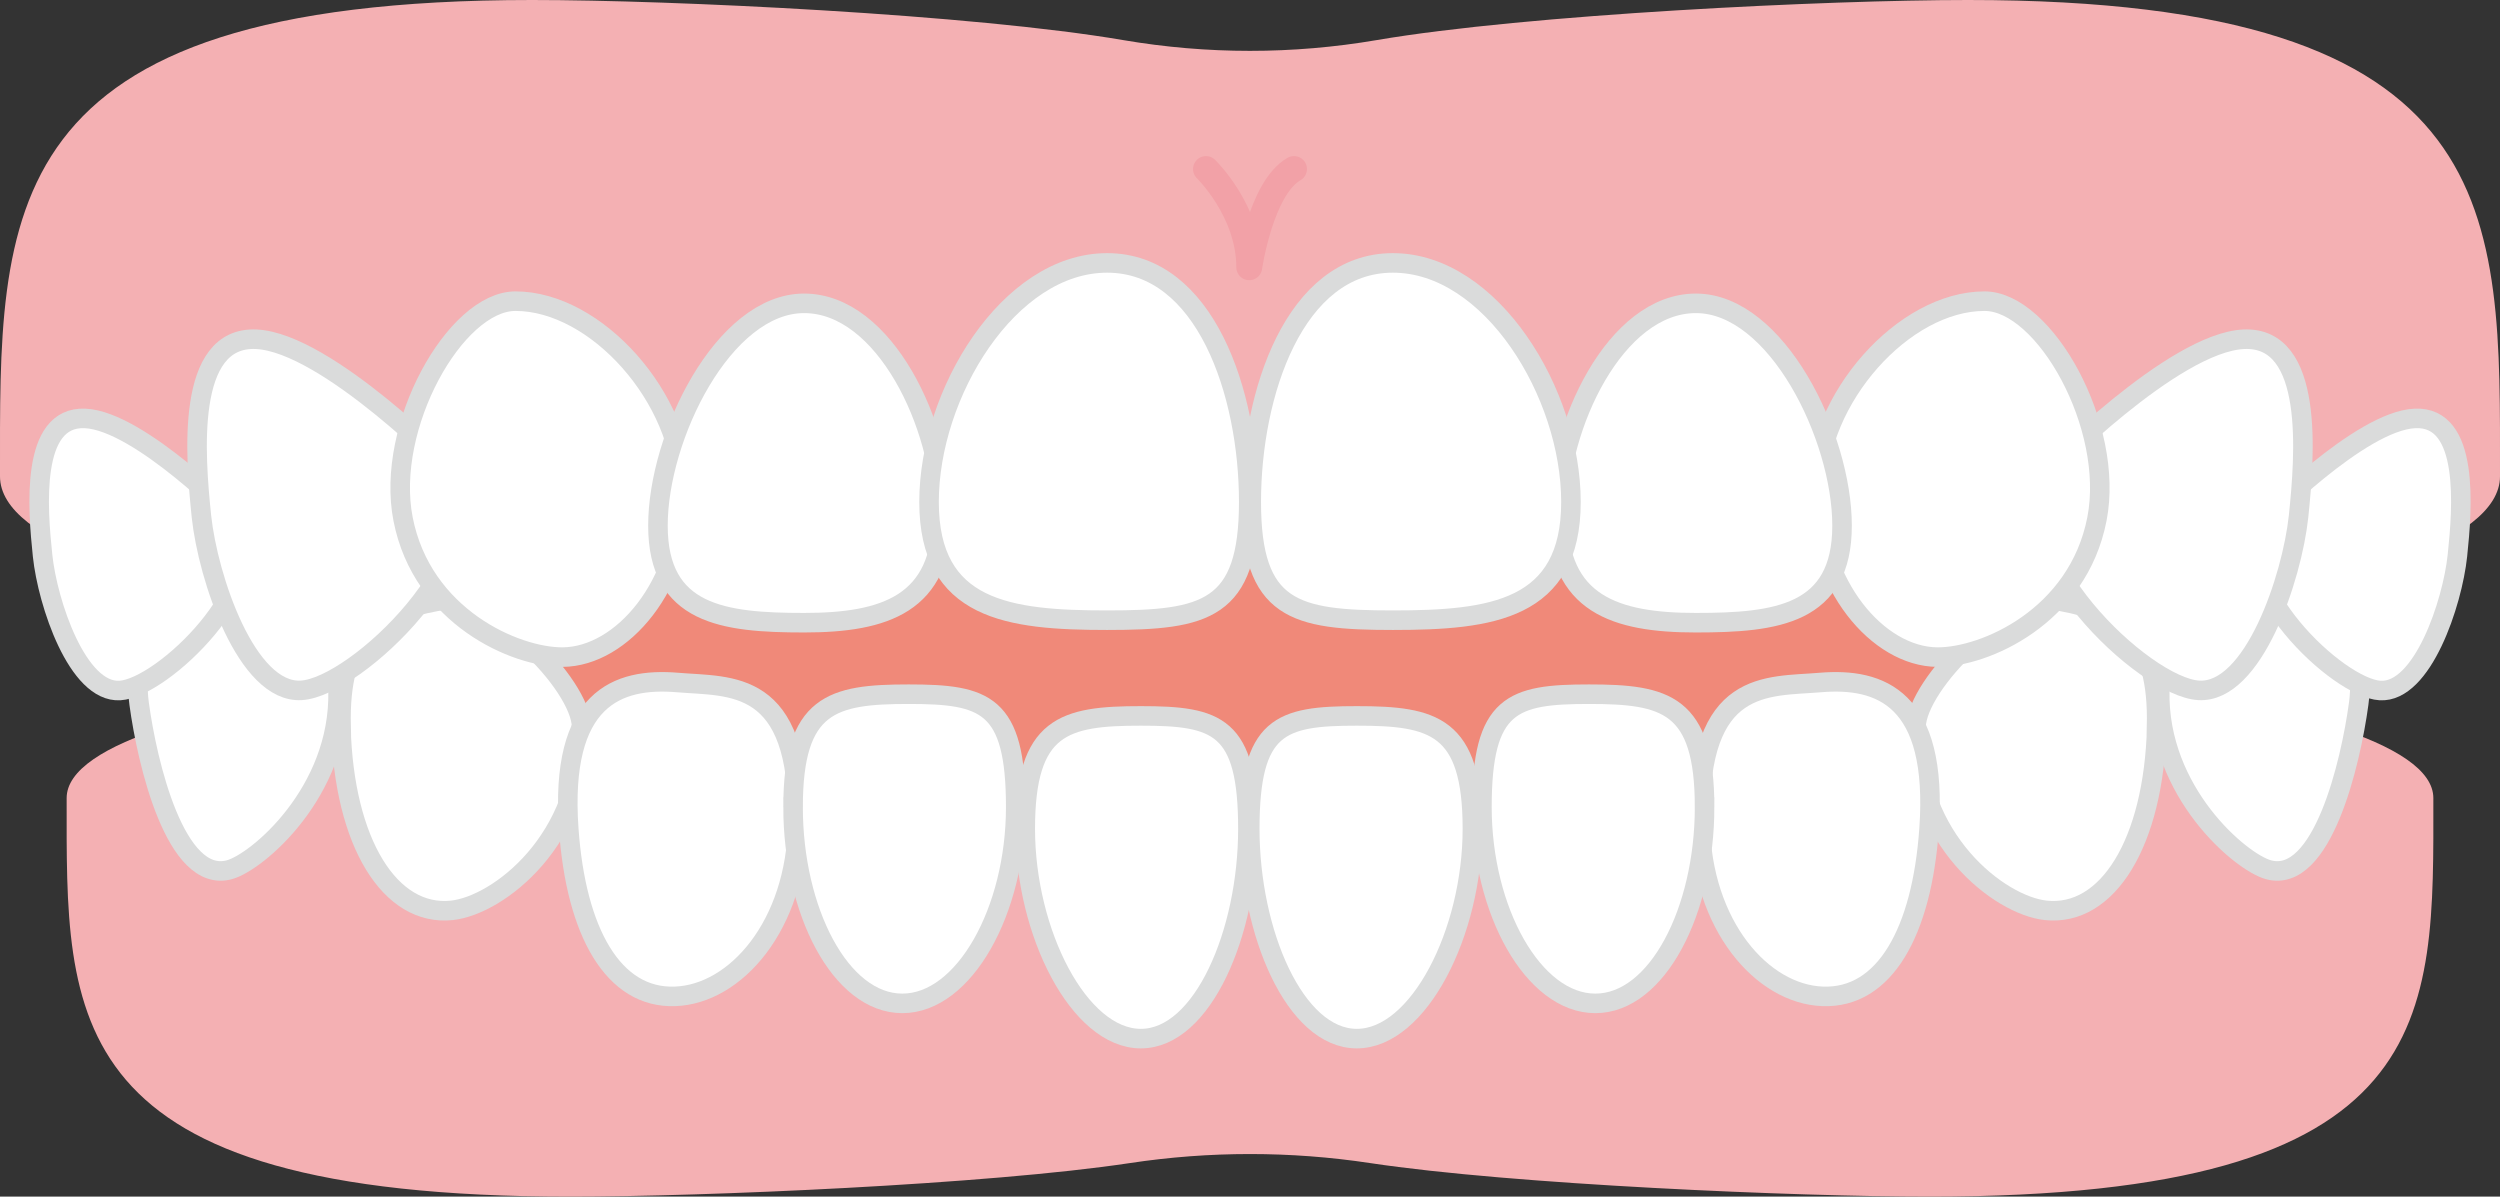 <?xml version="1.0" encoding="UTF-8"?>
<svg id="_レイヤー_2" data-name="レイヤー 2" xmlns="http://www.w3.org/2000/svg" viewBox="0 0 149.67 71.64">
  <rect x="0" y="0" width="149.67" height="71.64" fill="#333333" stroke="none"/>
  <g id="illust">
    <g>
      <path d="M117.82,0c-8.4,0-26.37.86-35.4,2.4-5.03.86-10.15.86-15.18,0C58.22.86,40.25,0,31.85,0-.61,0,0,12.77,0,28.52s149.67,15.75,149.67,0,.61-28.52-31.85-28.52Z" fill="#f4b0b3" stroke-width="0"/>
      <path d="M34.14,71.64c7.95,0,24.96-.72,33.51-2.01,4.76-.72,9.61-.72,14.37,0,8.55,1.29,25.56,2.01,33.51,2.01,30.73,0,30.15-10.68,30.15-23.86S3.99,34.6,3.99,47.78s-.58,23.86,30.15,23.86Z" fill="#f4b0b3" stroke-width="0"/>
      <ellipse cx="74.84" cy="39.35" rx="41.19" ry="12.01" fill="#f08979" stroke-width="0"/>
      <g>
        <path d="M8.33,42.13c-.55-4.05,2.22-6,4.71-6.3,2.87-.35,7.15,3.26,7.2,5.55.12,6.04-4.85,10.24-6.51,10.69-3.22.87-4.92-6.39-5.4-9.94Z" fill="#fff" stroke="#dadbdb" stroke-width="1.17"/>
        <path d="M20.42,43.51c-.14-5.55,2.13-6.83,5.68-7.5,3.19-.6,8.67,4.93,8.72,7.5.14,6.75-4.99,10.69-7.76,10.99-3.7.4-6.47-4.03-6.65-10.99Z" fill="#fff" stroke="#dadbdb" stroke-width="1.17"/>
        <path d="M34.05,49.62c-.55-7.83,2.92-9.06,6.51-8.76,3.19.27,7.34-.27,7.2,8.4-.1,6.18-3.74,10.26-7.34,10.39-3.71.14-5.94-3.86-6.37-10.03Z" fill="#fff" stroke="#dadbdb" stroke-width="1.17"/>
        <path d="M47.48,48.32c0-6.2,2.34-6.76,6.92-6.76s6.41.56,6.41,6.76-3.08,11.75-6.79,11.75-6.54-5.55-6.54-11.75Z" fill="#fff" stroke="#dadbdb" stroke-width="1.17"/>
        <path d="M61.38,49.62c0-6.2,2.34-6.76,6.92-6.76s6.41.56,6.41,6.76-2.7,12.56-6.41,12.56-6.92-6.36-6.92-12.56Z" fill="#fff" stroke="#dadbdb" stroke-width="1.17"/>
        <path d="M14.2,31.17s-5.83-5.98-9.11-6.12-2.84,5.38-2.54,8.22c.3,2.84,2.09,8.22,4.63,8.07,2.54-.15,9.11-6.42,7.02-10.16Z" fill="#fff" stroke="#dadbdb" stroke-width="1.17"/>
        <path d="M27.1,28.22s-7.52-7.71-11.76-7.91c-4.24-.19-3.66,6.94-3.28,10.61.39,3.66,2.7,10.61,5.98,10.41,3.28-.19,11.76-8.29,9.06-13.11Z" fill="#fff" stroke="#dadbdb" stroke-width="1.17"/>
        <path d="M40.9,29.44c0,5.6-3.67,9.87-7.21,9.9-2.82.02-8.42-2.41-9.56-8.27-1.08-5.53,3.13-13.04,6.73-13.04,4.83,0,10.04,5.81,10.04,11.41Z" fill="#fff" stroke="#dadbdb" stroke-width="1.17"/>
        <path d="M56.41,30.83c0,5.33-3.44,6.45-8.27,6.45s-8.75-.48-8.75-5.81,3.92-13.31,8.75-13.31,8.27,7.34,8.27,12.67Z" fill="#fff" stroke="#dadbdb" stroke-width="1.17"/>
        <path d="M74.76,30.05c0,6.49-2.59,7.08-8.48,7.08s-10.66-.59-10.66-7.08,4.77-14.31,10.66-14.31,8.48,7.82,8.48,14.31Z" fill="#fff" stroke="#dadbdb" stroke-width="1.17"/>
        <path d="M141.21,42.13c.55-4.05-2.22-6-4.71-6.3-2.87-.35-7.15,3.26-7.2,5.55-.12,6.04,4.85,10.24,6.51,10.69,3.22.87,4.92-6.39,5.4-9.94Z" fill="#fff" stroke="#dadbdb" stroke-width="1.17"/>
        <path d="M129.11,43.51c.14-5.55-2.13-6.83-5.68-7.5-3.19-.6-8.67,4.93-8.72,7.5-.14,6.75,4.99,10.69,7.76,10.99,3.7.4,6.47-4.03,6.65-10.99Z" fill="#fff" stroke="#dadbdb" stroke-width="1.17"/>
        <path d="M115.49,49.62c.55-7.83-2.92-9.06-6.51-8.76-3.19.27-7.34-.27-7.2,8.4.1,6.18,3.74,10.26,7.34,10.39,3.71.14,5.94-3.86,6.37-10.03Z" fill="#fff" stroke="#dadbdb" stroke-width="1.17"/>
        <path d="M102.05,48.32c0-6.2-2.34-6.76-6.92-6.76s-6.41.56-6.41,6.76,3.08,11.75,6.79,11.75,6.54-5.55,6.54-11.75Z" fill="#fff" stroke="#dadbdb" stroke-width="1.17"/>
        <path d="M88.15,49.62c0-6.2-2.34-6.76-6.92-6.76s-6.41.56-6.41,6.76,2.7,12.56,6.41,12.56,6.92-6.36,6.92-12.56Z" fill="#fff" stroke="#dadbdb" stroke-width="1.17"/>
        <path d="M135.47,31.17s5.83-5.98,9.11-6.12c3.29-.15,2.84,5.38,2.54,8.22-.3,2.84-2.09,8.22-4.63,8.07-2.54-.15-9.11-6.42-7.02-10.16Z" fill="#fff" stroke="#dadbdb" stroke-width="1.17"/>
        <path d="M122.57,28.22s7.52-7.71,11.76-7.91c4.24-.19,3.66,6.94,3.28,10.61-.39,3.66-2.7,10.61-5.98,10.41-3.28-.19-11.76-8.29-9.06-13.11Z" fill="#fff" stroke="#dadbdb" stroke-width="1.17"/>
        <path d="M108.77,29.44c0,5.6,3.67,9.87,7.21,9.9,2.82.02,8.42-2.41,9.56-8.27,1.08-5.53-3.13-13.04-6.73-13.04-4.83,0-10.04,5.81-10.04,11.41Z" fill="#fff" stroke="#dadbdb" stroke-width="1.17"/>
        <path d="M93.26,30.83c0,5.33,3.44,6.45,8.27,6.45s8.75-.48,8.75-5.81-3.92-13.31-8.75-13.31-8.27,7.34-8.27,12.67Z" fill="#fff" stroke="#dadbdb" stroke-width="1.17"/>
        <path d="M74.91,30.05c0,6.49,2.59,7.08,8.48,7.08s10.66-.59,10.66-7.08-4.77-14.31-10.66-14.31-8.48,7.82-8.48,14.31Z" fill="#fff" stroke="#dadbdb" stroke-width="1.17"/>
      </g>
      <path d="M72.2,10.12s2.59,2.51,2.59,5.88c0,0,.69-4.75,2.68-5.88" fill="none" stroke="#f2a1a7" stroke-linecap="round" stroke-linejoin="round" stroke-width="1.55"/>
    </g>
  </g>
</svg>